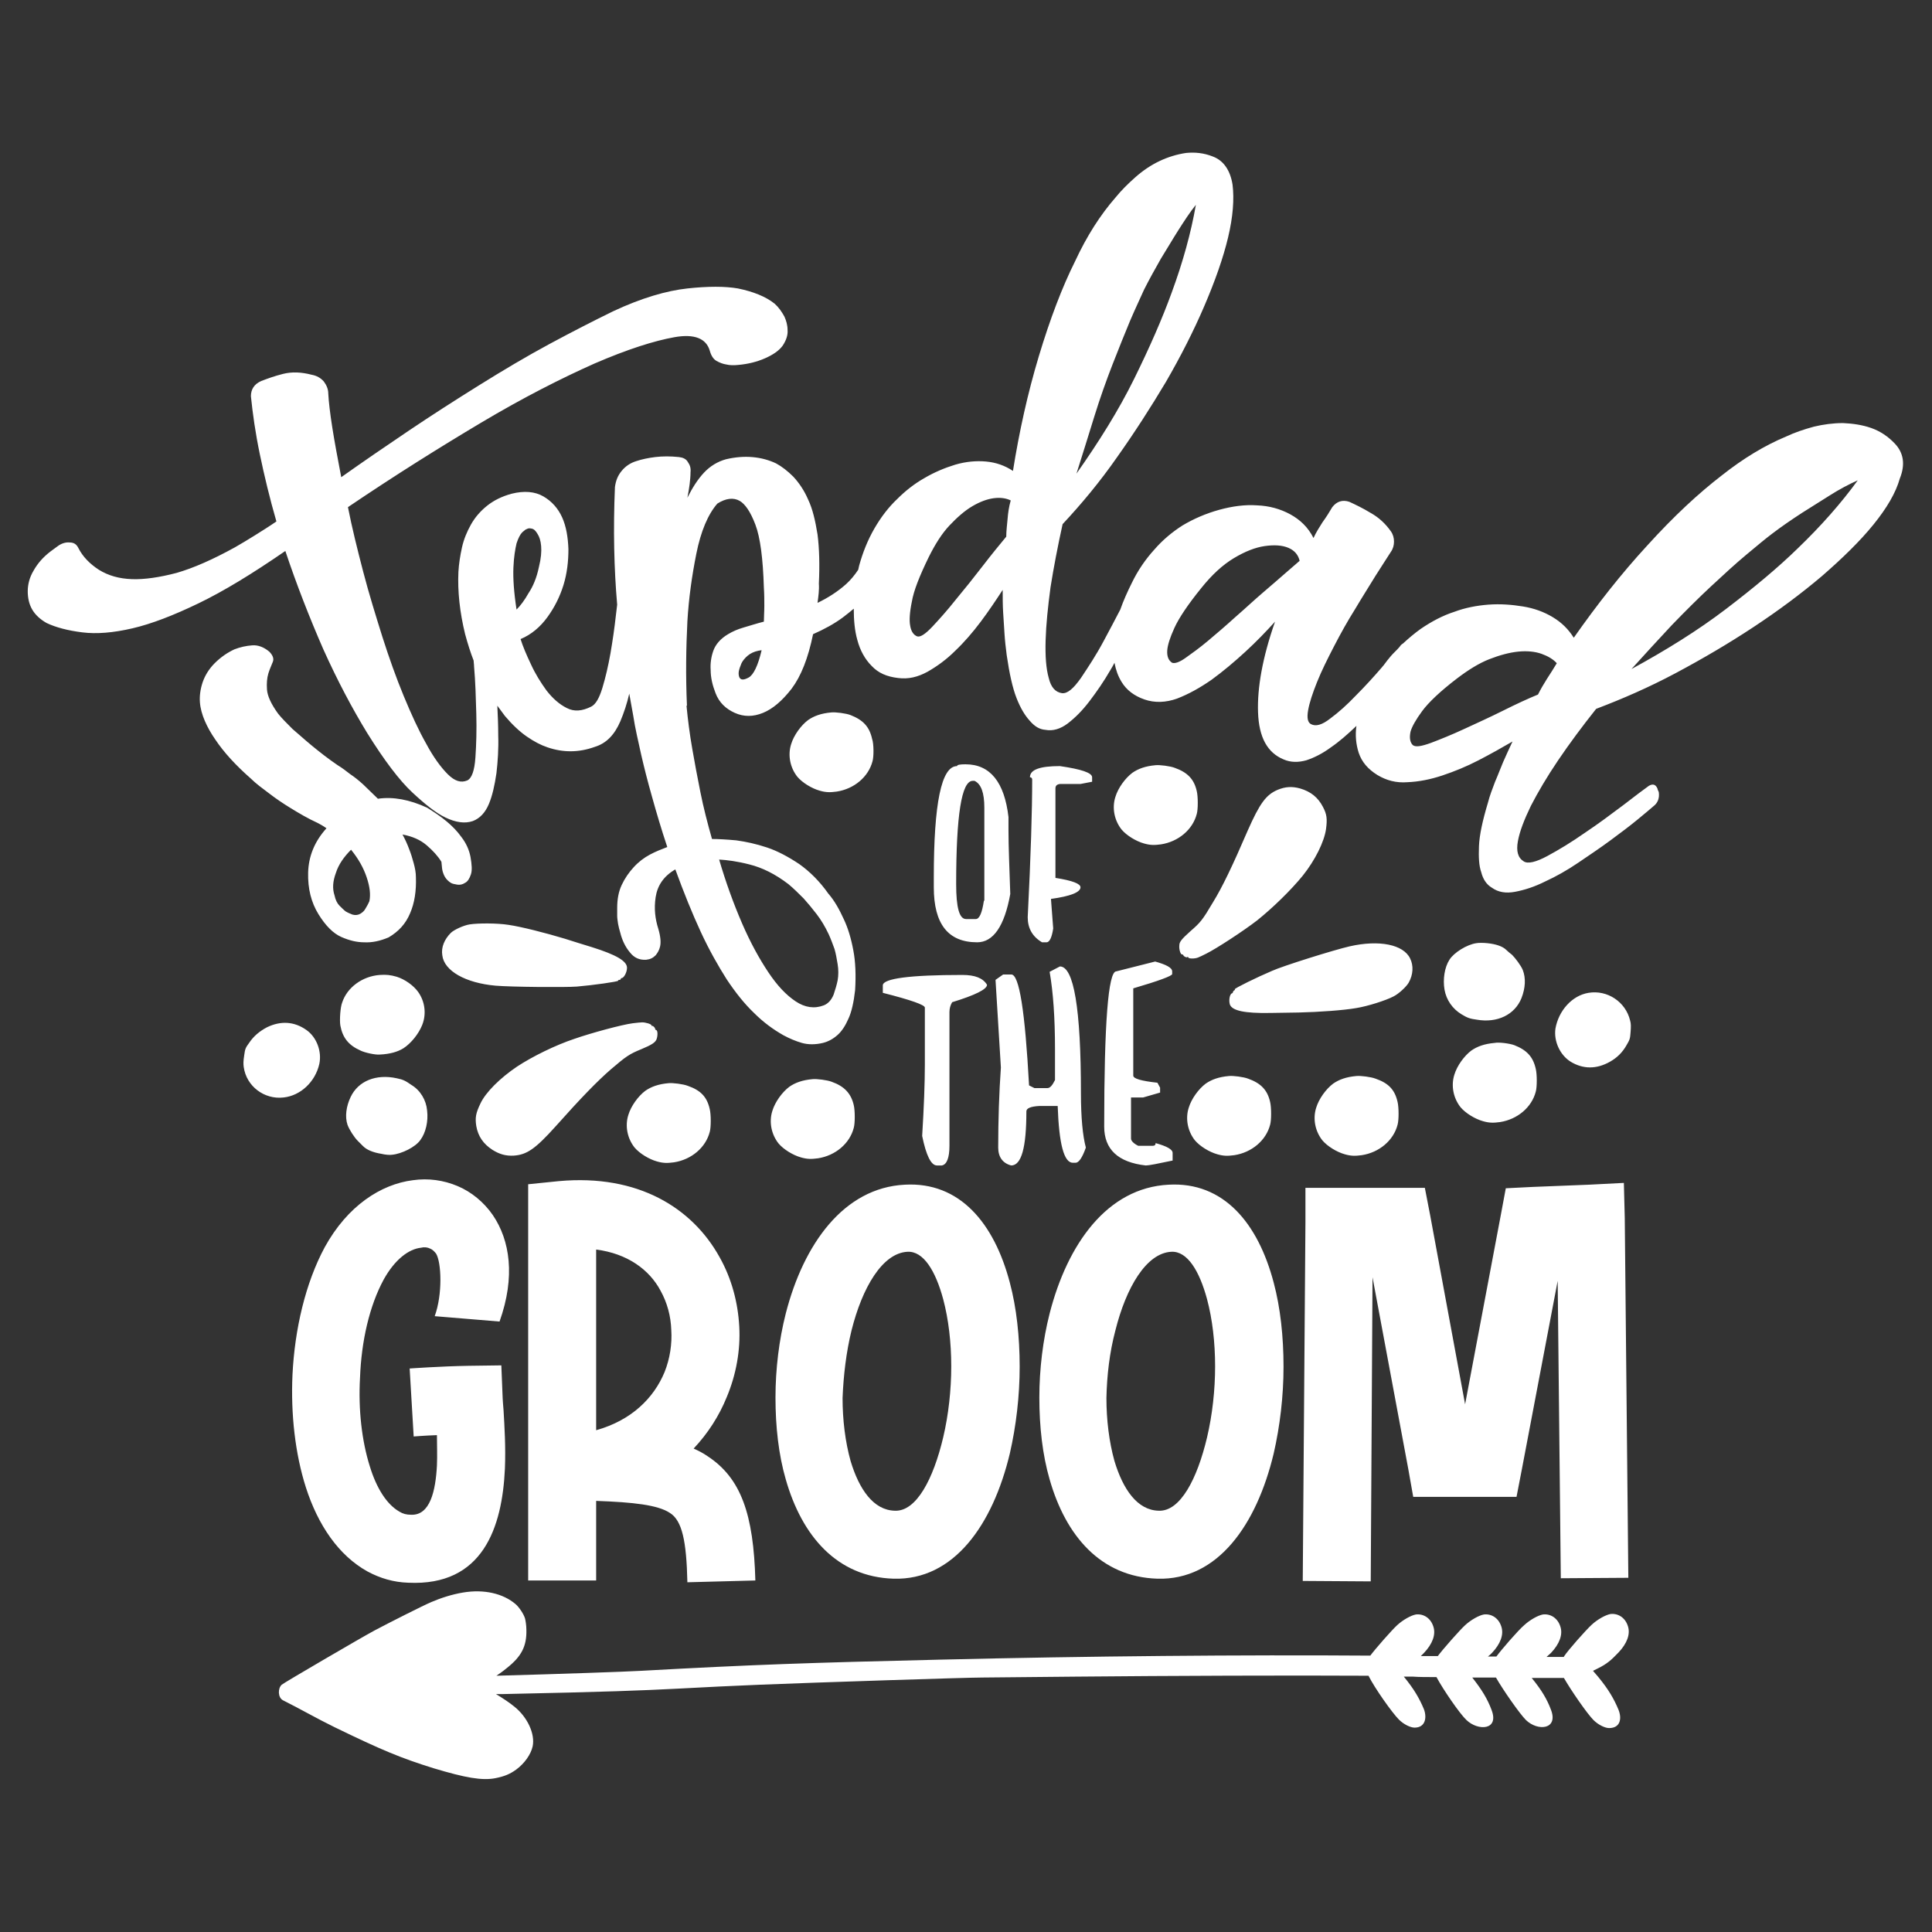 <?xml version="1.0" encoding="utf-8"?>
<!-- Generator: Adobe Illustrator 18.0.0, SVG Export Plug-In . SVG Version: 6.00 Build 0)  -->
<!DOCTYPE svg PUBLIC "-//W3C//DTD SVG 1.1//EN" "http://www.w3.org/Graphics/SVG/1.1/DTD/svg11.dtd">
<svg version="1.1" id="Layer_1" xmlns="http://www.w3.org/2000/svg" xmlns:xlink="http://www.w3.org/1999/xlink" x="0px" y="0px"
	 viewBox="0 0 432 432" enable-background="new 0 0 432 432" xml:space="preserve">
<rect x="0" y="0" width="432" height="432" fill="#333333" stroke="none"/>
<path fill="#FFFFFF" d="M215.9,170.9c-1.2,0-1.9,0.1-1.9,0.4c-3.5,0-5.2,8.3-5.2,24.9v2.2c0,8.2,3.2,12.3,9.7,12.3
	c3.6,0,6.1-3.6,7.4-10.8c-0.2-6-0.4-10.7-0.4-14.2v-3C224.6,174.9,221.4,170.9,215.9,170.9z M220,201.4c-0.4,2.7-1,4.1-1.8,4.1h-2.2
	c-1.5,0-2.2-2.6-2.2-7.8c0-15.4,1.2-23.1,3.7-23.1h0.4c1.5,0.7,2.2,2.7,2.2,6V201.4z M229.8,205.1c0.7-13.8,1-24,1-30.8
	c0-0.3-0.2-0.5-0.5-0.5c0-1.7,2.2-2.5,6.7-2.5c4.8,0.7,7.2,1.5,7.2,2.5v1l-2.6,0.5h-4.6c-0.7,0.1-1,0.4-1,1v20
	c3.8,0.6,5.6,1.3,5.6,2.1c0,1.1-2.2,2-6.6,2.6c0.3,4.2,0.5,6.4,0.5,6.6c-0.3,2-0.8,3.1-1.5,3.1h-1
	C230.8,209.4,229.8,207.5,229.8,205.1z M215.2,218c2.8,0,4.6,0.7,5.5,2.2c0,1-2.6,2.3-7.8,3.9c-0.4,0.7-0.6,1.4-0.6,2.2v29.9
	c0,2.7-0.6,4.2-1.7,4.4h-1.1c-1.3,0-2.4-2.2-3.3-6.6c0.4-6.5,0.6-11.9,0.6-16v-12.7c0-0.6-3.1-1.7-9.4-3.3v-1.7
	C197.5,218.8,203.4,218,215.2,218z M230.1,242.7l1.2,0.6h2.9c0.6,0,1.1-0.6,1.7-1.8v-6.9c0-7-0.4-12.7-1.2-17.3l2.3-1.2
	c3.1,0,4.7,9.4,4.7,28.3c0,5.5,0.4,9.6,1.1,12.2c-0.8,2.3-1.6,3.4-2.3,3.4h-0.6c-2,0-3.1-4.2-3.4-12.7h-4.1
	c-1.9,0.1-2.9,0.5-2.9,1.2c0,8.1-1.1,12.1-3.4,12.1c-1.9-0.5-2.9-1.9-2.9-4c0-6.2,0.2-12.2,0.6-17.9l-1.2-19.6l1.7-1.2h1.8
	C227.9,217.8,229.2,226.1,230.1,242.7z M246.9,251.9c0-23.1,0.9-34.7,2.7-34.7l8.7-2.2c2.5,0.7,3.8,1.4,3.8,2.2v0.6
	c0,0.4-2.9,1.5-8.7,3.2v19.5c0,0.7,1.8,1.2,5.4,1.6l0.6,1.1v1.1l-3.8,1.1h-2.7v9.2c0,0.5,0.6,1.1,1.6,1.6h3.3c0.4,0,0.6-0.2,0.6-0.6
	c2.5,0.7,3.8,1.4,3.8,2.2v1.7c-3.3,0.7-5.3,1.1-6,1.1C250,259.9,246.9,257,246.9,251.9z M140.2,216.4c0,1-0.7,2.3-1.2,2.3
	c-0.1,0-0.2,0.1-0.2,0.2c0,0.1-0.1,0.2-0.3,0.2c-0.2,0-0.3,0.1-0.3,0.2c0,0.2-5.6,1-9.2,1.3c-2.6,0.2-14.7,0.1-18.2-0.2
	c-6.7-0.6-11.5-3.3-11.9-6.8c-0.3-1.8,0.5-3.6,1.9-5c0.7-0.7,2.9-1.7,4.2-1.9c1.9-0.3,6.2-0.3,8.7,0.1c2.8,0.4,8.3,1.8,12.6,3.1
	c1.6,0.5,4.4,1.4,6.1,1.9C137.8,213.5,140.2,214.9,140.2,216.4z M146.8,232.4c-0.3,0.7-1,1.2-3.4,2.2c-2.7,1.1-3.4,1.6-6.8,4.5
	c-3,2.6-6.7,6.4-12.4,12.8c-4.5,5-6.4,6.3-9.3,6.5c-1.8,0.1-3.2-0.3-4.8-1.3c-2-1.3-3.2-3-3.6-5.3c-0.3-1.9-0.1-2.9,0.9-5
	c1.2-2.6,4.5-5.8,8.2-8.3c3.5-2.3,8.6-4.8,12.8-6.2c3.7-1.3,10.7-3.2,13.1-3.5c0.8-0.1,1.8-0.2,2.1-0.2c0.8,0,2.1,0.4,2.1,0.7
	c0,0.1,0.1,0.2,0.1,0.1c0.2-0.1,0.7,0.4,0.7,0.7c0,0.1,0.1,0.2,0.2,0.2C147.1,230.4,147.1,231.6,146.8,232.4z M311.6,222.8
	c-1.7,0.9-5.8,2.2-8.3,2.6c-2.8,0.5-8.4,0.9-12.9,1c-1.7,0-4.6,0.1-6.4,0.1c-5.7,0.1-8.5-0.5-9-1.9c-0.3-1,0-2.4,0.5-2.5
	c0.1,0,0.2-0.2,0.2-0.3c0-0.1,0.1-0.2,0.2-0.3c0.2-0.1,0.3-0.2,0.2-0.3c-0.1-0.2,5-2.7,8.3-4.1c2.4-1.1,13.9-4.7,17.4-5.5
	c6.6-1.5,12-0.4,13.5,2.7c0.8,1.6,0.7,3.6-0.3,5.4C314.5,220.6,312.8,222.2,311.6,222.8z M295.8,180.4c0.9,1.7,1,2.7,0.7,5
	c-0.4,2.8-2.4,6.9-5.2,10.4c-2.6,3.2-6.7,7.2-10.2,10c-3.1,2.4-9.1,6.3-11.3,7.4c-0.8,0.4-1.6,0.8-1.9,0.9c-0.7,0.3-2.1,0.3-2.2,0
	c0-0.1-0.1-0.2-0.2-0.1c-0.1,0.2-0.8-0.1-0.9-0.4c0-0.1-0.2-0.2-0.3-0.2c-0.3,0.1-0.7-1.1-0.6-2c0-0.8,0.5-1.4,2.5-3.2
	c2.2-1.9,2.7-2.5,5-6.4c2.1-3.4,4.4-8.2,7.8-16.1c2.7-6.1,4.1-8,6.7-9.1c1.7-0.7,3.2-0.8,5-0.3C293.1,177,294.7,178.3,295.8,180.4z
	 M60.3,177.5c1.3,1,2.9,2.1,4.7,3.2c1.8,1.1,3.8,2.3,6,3.3c0.6,0.3,1.3,0.7,2,1.2c-2.7,3-4,6.3-4.1,9.9c-0.1,3.6,0.7,6.7,2.3,9.3
	c1.6,2.6,3.3,4.3,5.1,5.1c1.8,0.8,3.5,1.2,5.1,1.2c1.8,0.1,3.6-0.3,5.5-1.1c2.2-1.3,3.8-3,4.8-5.4c1-2.3,1.4-5,1.3-8
	c0-1.1-0.2-2.1-0.5-3.2c-0.3-1.1-0.6-2.1-1-3.1c-0.4-1.1-0.9-2.2-1.5-3.3c2.2,0.4,4,1.2,5.4,2.4c1.4,1.2,2.5,2.4,3.3,3.7
	c0.1,0.7,0.1,1.3,0.2,1.8c0.1,0.5,0.3,1.1,0.6,1.6c0.3,0.5,0.8,1,1.3,1.3c0.3,0.2,0.8,0.3,1.4,0.4c0.6,0.1,1.2,0,1.8-0.4
	c0.6-0.3,1-1,1.3-1.9c0.3-0.9,0.2-2.2-0.1-3.9c-0.3-1.6-1-3.1-2-4.4c-1-1.4-2.1-2.5-3.3-3.5c-1.3-1.1-2.8-2.1-4.4-3.1
	c-3.9-1.8-7.6-2.5-11-2c-1.2-1.2-2.3-2.2-3.3-3.2c-1.1-1-2-1.7-2.9-2.3c-0.9-0.7-1.8-1.4-2.8-2c-2.2-1.5-4.1-3-5.8-4.4
	c-1.7-1.4-3.1-2.7-4.3-3.7c-1.3-1.3-2.4-2.4-3.2-3.4c-1.6-2.2-2.4-4-2.5-5.4c-0.1-1.4,0-2.6,0.3-3.6c0.3-1,0.7-1.8,1-2.6
	c0.3-0.7,0-1.5-0.8-2.3c-1.2-1-2.5-1.5-3.8-1.4c-1.4,0.1-2.7,0.4-4,0.9c-1.5,0.7-3,1.7-4.4,3.1c-1.3,1.3-2.2,2.8-2.7,4.3
	c-0.5,1.5-0.7,3-0.6,4.4c0.1,1.4,0.5,2.8,1.1,4.2c0.6,1.4,1.4,2.8,2.3,4.1c2,3,4.7,5.9,8,8.8C57.2,175.2,58.7,176.3,60.3,177.5z
	 M75.1,195.2c0.6-1.9,1.8-3.6,3.4-5.2c1.7,2.1,2.8,4.1,3.5,6.2c0.7,2.1,0.9,3.8,0.6,5.3c-0.3,0.7-0.6,1.2-0.9,1.7
	c-0.2,0.4-0.6,0.8-1.1,1.1c-0.5,0.3-1.1,0.4-1.8,0.2c-0.5-0.2-1-0.4-1.5-0.7c-0.4-0.3-0.9-0.8-1.4-1.3c-0.5-0.5-0.9-1.3-1.1-2.3
	C74.3,198.7,74.4,197.1,75.1,195.2z M423.7,99.2c-1.5-1.6-3.3-2.8-5.3-3.5c-2-0.7-4.1-1-6.3-1.1c-2.2,0-4.4,0.3-6.5,0.8
	c-2.2,0.6-4.3,1.3-6.2,2.2c-4.8,2-9.6,4.9-14.4,8.7c-5.2,4-10.7,9.1-16.6,15.6c-5.9,6.4-11.3,13.3-16.5,20.7
	c-1.2-1.9-2.7-3.4-4.7-4.6c-2-1.2-4.2-2-6.7-2.4c-2.5-0.4-5-0.6-7.7-0.4c-2.6,0.2-5.2,0.7-7.6,1.6c-2.5,0.8-5,2.1-7.5,3.8
	c-1.4,1-2.7,2.1-4,3.3c-0.2,0.1-0.3,0.2-0.5,0.4c-0.1,0.1-0.2,0.3-0.3,0.4c-0.6,0.7-1.3,1.3-1.9,2c-0.5,0.6-1,1.2-1.5,1.9
	c-0.1,0.2-0.3,0.3-0.4,0.5c-1.9,2.2-3.8,4.3-5.9,6.4c-2,2.1-3.9,3.8-5.8,5.2c-1.8,1.4-3.2,1.8-4.3,1.2c-0.7-0.4-0.9-1.4-0.6-3.1
	c0.3-1.7,1-3.8,2-6.3c1-2.5,2.3-5.1,3.8-8c1.5-2.9,3-5.6,4.7-8.3c1.6-2.7,3.2-5.2,4.6-7.5c1.5-2.3,2.6-4.1,3.4-5.3
	c0.5-0.7,0.7-1.5,0.7-2.3c0-0.8-0.2-1.6-0.7-2.3c-1.2-1.7-2.7-3.1-4.5-4.1c-1.8-1.1-3.5-1.9-4.8-2.5c-1.5-0.5-2.8-0.1-3.8,1.2
	c-0.7,1.2-1.4,2.3-2.2,3.4c-0.7,1.1-1.4,2.2-2,3.5c-1.2-2.4-3-4.1-5.2-5.3c-2.2-1.2-4.7-1.9-7.4-2c-2.7-0.2-5.6,0.2-8.5,1
	c-2.9,0.8-5.7,2-8.2,3.5c-2.2,1.4-4.4,3.2-6.3,5.4c-2,2.2-3.7,4.7-5,7.4c-1,2-1.9,4-2.6,6c-1.2,2.3-2.4,4.6-3.7,7
	c-1.7,3.2-3.5,5.9-5.1,8.3c-1.7,2.4-3,3.5-4.2,3.4c-1.5-0.2-2.5-1.3-3-3.4c-0.6-2.1-0.8-4.9-0.7-8.4c0.1-3.5,0.5-7.4,1.1-11.9
	c0.7-4.4,1.6-9.1,2.7-14.1c4.2-4.5,8.3-9.4,12.2-15c3.9-5.5,7.5-11.1,10.9-16.8c3.3-5.7,6.2-11.4,8.6-17c2.4-5.6,4.2-10.7,5.3-15.3
	c1.1-4.6,1.4-8.6,1-11.8c-0.5-3.2-2-5.4-4.4-6.3c-2-0.8-4-1-6-0.8c-2,0.3-4,0.9-5.9,1.8c-1.9,0.9-3.7,2.1-5.4,3.6
	c-1.7,1.5-3.2,3-4.5,4.6c-3.4,3.9-6.4,8.6-9,14.2c-2.9,5.8-5.6,12.9-8.1,21.2c-2.5,8.3-4.4,16.9-5.8,25.7c-1.8-1.2-3.8-1.9-6-2.1
	c-2.2-0.2-4.5,0-6.9,0.7c-2.3,0.7-4.7,1.7-6.9,3c-2.3,1.3-4.3,2.9-6.1,4.7c-1.9,1.8-3.6,4-5.1,6.6c-1.5,2.6-2.6,5.4-3.4,8.3
	c-0.1,0.3-0.1,0.6-0.2,0.9c-0.8,1.2-1.7,2.3-2.7,3.2c-1.9,1.7-4.1,3.1-6.4,4.2c0.2-1.5,0.4-2.9,0.3-4.3c0.2-4.2,0.1-7.9-0.3-11
	c-0.5-3.1-1.1-5.7-2.1-7.8c-0.9-2.1-2.1-3.8-3.3-5.1c-1.3-1.3-2.6-2.3-3.9-3c-3.2-1.5-7-1.9-11.2-0.9c-1.8,0.5-3.5,1.5-4.9,3
	c-1.4,1.5-2.6,3.4-3.7,5.6c0.2-1.1,0.4-2.1,0.5-3c0.1-0.9,0.2-1.8,0.2-2.7c0.1-0.9-0.1-1.6-0.6-2.3c-0.4-0.7-1.1-1-2-1.1
	c-1.9-0.2-3.6-0.2-5.3,0c-1.6,0.2-3,0.5-4.2,0.9c-1.3,0.4-2.4,1.1-3.3,2.2c-0.9,1.1-1.3,2.2-1.5,3.6c-0.4,9.5-0.2,18.3,0.5,26.3
	c-0.1,0.8-0.2,1.6-0.3,2.5c-0.3,2.7-0.7,5.5-1.2,8.4c-0.5,2.8-1.1,5.4-1.8,7.7c-0.7,2.3-1.5,3.7-2.5,4.2c-2,1-3.8,1.2-5.5,0.3
	c-1.6-0.8-3.1-2.1-4.5-3.9c-1.3-1.8-2.5-3.7-3.5-5.9c-1-2.1-1.8-4-2.3-5.6c2.4-1,4.4-2.7,6-4.9c1.6-2.2,2.8-4.6,3.6-7.2
	c0.8-2.6,1.1-5.3,1.1-8c-0.1-2.7-0.5-5.1-1.4-7.1c-0.9-2-2.3-3.6-4.2-4.7c-1.9-1.1-4.3-1.3-7.1-0.6c-2.2,0.6-4,1.5-5.5,2.7
	c-1.5,1.2-2.7,2.6-3.6,4.2c-0.9,1.6-1.6,3.3-2,5.1c-0.4,1.8-0.7,3.7-0.8,5.5c-0.2,4.3,0.3,9,1.5,13.9c0.6,2.2,1.2,4.1,1.9,5.9
	c0,0.4,0.1,0.8,0.1,1.3c0.3,3.4,0.4,7,0.5,10.6c0.1,3.6,0,6.9-0.2,9.8c-0.2,2.9-0.8,4.6-1.8,5.1c-1.4,0.6-2.8,0.2-4.4-1.4
	c-1.5-1.5-3.2-3.8-4.8-6.8c-1.7-3-3.3-6.5-5-10.6c-1.7-4.1-3.3-8.6-4.8-13.3c-1.5-4.8-3-9.6-4.3-14.6c-1.3-5-2.5-9.8-3.4-14.4
	c10.5-7.1,20.4-13.3,29.8-18.9c9.4-5.6,17.9-9.9,25.3-13.2c7.4-3.2,13.4-5.1,17.9-5.9c4.5-0.8,7.1,0.3,7.9,3
	c0.3,1.1,0.8,1.9,1.5,2.3c0.7,0.4,1.5,0.7,2.2,0.8c0.8,0.2,1.7,0.2,2.7,0.1c2.2-0.2,4.2-0.7,6-1.5c1.8-0.8,3.1-1.7,3.9-2.8
	c0.8-1.2,1.2-2.4,1.1-3.5c0-1.1-0.3-2.1-0.7-3c-0.6-1.1-1.3-2.1-2.2-2.9c-2-1.6-4.8-2.7-8.2-3.4c-2.9-0.5-6.7-0.5-11.3,0
	c-4.6,0.5-10.2,2.1-16.6,5.1c-4.3,2.1-9,4.5-14.2,7.3c-5.2,2.8-10.4,5.9-15.7,9.2c-5.3,3.3-10.6,6.7-15.8,10.2
	c-5.2,3.5-10.3,7-15.1,10.4c-0.8-4.2-1.5-7.9-2-11.1c-0.5-3.2-0.8-5.7-0.9-7.6c0-1-0.4-1.9-1-2.7c-0.7-0.8-1.6-1.3-2.7-1.5
	c-2.3-0.6-4.4-0.7-6.4-0.2c-2,0.5-3.6,1.1-4.9,1.6c-1.6,0.7-2.3,1.9-2.3,3.4c0.4,3.9,1,8.2,2,13c1,4.8,2.2,9.8,3.7,15
	c-1.6,1.1-3.2,2.1-4.8,3.1c-1.6,1-3.1,1.9-4.5,2.7c-4.9,2.7-9.2,4.6-13,5.7c-3.8,1-7.2,1.5-10,1.4c-2.9-0.1-5.3-0.8-7.4-2.1
	c-2-1.3-3.6-2.9-4.6-4.9c-0.4-0.8-1-1.2-1.9-1.2c-0.9-0.1-1.9,0.2-2.8,0.9c-0.5,0.4-1,0.7-1.5,1.1c-1.7,1.3-2.9,2.7-3.8,4.3
	c-0.9,1.5-1.3,3.1-1.3,4.6c0,1.5,0.3,2.9,1,4.1c0.7,1.2,1.8,2.2,3.2,3c2.1,1,4.8,1.7,8,2.1c3.2,0.4,6.9,0.1,11.2-0.9
	c4.3-1,9.2-2.9,14.8-5.6c5.6-2.7,12-6.6,19.4-11.7c2.5,7.5,5.4,14.9,8.5,22c3.2,7.1,6.5,13.3,9.8,18.7c3.8,6.1,7.2,10.6,10.1,13.3
	c2.9,2.7,5.3,4.6,7.4,5.6c2.3,1.1,4.3,1.4,6.1,0.8c1.6-0.6,2.8-1.9,3.6-3.8c0.8-1.9,1.3-4.2,1.7-6.9c0.3-2.6,0.5-5.5,0.4-8.5
	c0-2.3-0.1-4.5-0.2-6.6c0.6,0.8,1.2,1.6,1.7,2.3c1.6,1.9,3.3,3.5,4.9,4.6c1.6,1.1,3.1,1.9,4.6,2.4c3.5,1.2,7,1.2,10.6-0.1
	c2.6-0.8,4.4-2.7,5.7-5.7c0.8-1.9,1.5-4,2-6.2c0.3,1.7,0.6,3.4,0.9,5c0.4,2.7,1.1,5.6,1.8,8.8c0.6,2.6,1.4,5.8,2.4,9.3
	c1,3.6,2.1,7.3,3.4,11.2c-1.3,0.5-2.6,1-3.9,1.7c-1.3,0.7-2.5,1.6-3.6,2.8c-1.1,1.2-2,2.5-2.7,4c-0.7,1.5-1,3.2-1,5.1
	c0,0.7,0,1.3,0,1.8c0,0.5,0.1,1.1,0.2,1.8c0.1,0.6,0.3,1.3,0.5,2c0.4,1.6,1.1,3.1,2.1,4.3c1,1.3,2.2,1.8,3.7,1.7
	c0.9-0.1,1.5-0.4,2.1-1c0.4-0.5,0.8-1.1,1-2c0.2-0.9,0.1-2.2-0.4-3.9c-0.7-2.2-1-4.5-0.6-7.1c0.4-2.6,1.8-4.7,4.4-6.2
	c1.9,5.2,3.8,9.9,5.7,14c1.9,4.1,3.9,7.6,5.8,10.6c2,3,4,5.5,6.1,7.5c2.1,2.1,4.3,3.7,6.6,5c1.3,0.7,2.7,1.3,4.1,1.7
	c1.4,0.4,3,0.4,4.7,0c1.2-0.3,2.3-0.9,3.3-1.8c0.9-0.8,1.7-2,2.4-3.6c0.7-1.5,1.2-3.7,1.5-6.4c0.2-3.3,0.1-6.3-0.4-8.9
	c-0.5-2.7-1.2-5-2.1-6.9c-1-2.2-2.1-4.2-3.5-5.8c-1.9-2.7-4.1-4.9-6.5-6.6c-2.4-1.6-4.8-2.9-7.2-3.7c-2.4-0.8-4.7-1.3-6.9-1.6
	c-2.2-0.2-4-0.3-5.4-0.3c-1-3.5-1.9-7-2.6-10.5c-0.7-3.5-1.3-6.7-1.8-9.6c-0.6-3.4-1-6.6-1.3-9.7c0,0,0.1,0,0.1,0
	c-0.3-6.7-0.2-13,0.1-18.9c0.3-5.1,1-10.1,2-15.1c1-5,2.6-8.8,4.7-11.2c1.9-1.2,3.6-1.4,5-0.6c1.2,0.7,2.4,2.4,3.5,5.3
	c1.1,2.9,1.7,7.6,1.9,14.1c0.1,1.5,0.1,2.8,0.1,4.1c0,1.3-0.1,2.4-0.1,3.5c-1.6,0.4-3.1,0.9-4.5,1.3c-1.4,0.4-2.5,0.9-3.5,1.5
	c-1.7,1-2.8,2.3-3.3,3.7c-0.5,1.4-0.7,2.9-0.6,4.3c0,1.7,0.4,3.4,1.1,5.2c0.8,2.1,2.3,3.5,4.3,4.4c2,0.9,4.1,0.9,6.3,0
	c2.2-0.9,4.3-2.7,6.4-5.4c2.1-2.8,3.7-6.8,4.8-12.2c2.5-1.1,4.7-2.3,6.6-3.7c0.9-0.7,1.7-1.3,2.5-2c0,2.5,0.2,4.9,0.8,7
	c0.6,2.3,1.7,4.3,3.2,5.8c1.5,1.6,3.4,2.4,5.9,2.7c2.3,0.3,4.4-0.2,6.6-1.4c2.1-1.2,4.2-2.7,6.2-4.7c2-1.9,3.9-4.1,5.7-6.5
	c1.8-2.4,3.4-4.8,4.9-7.1c0,1.7,0,3.4,0.1,5c0.1,1.5,0.2,3.1,0.3,4.7c0.1,1.7,0.3,3.3,0.5,4.9c0.6,4.1,1.3,7.3,2.2,9.6
	c0.9,2.3,1.9,3.9,2.9,5c1.1,1.3,2.2,2,3.6,2.1c1.6,0.3,3.3-0.2,4.9-1.4c1.7-1.3,3.3-2.9,4.9-5c1.6-2.1,3.2-4.4,4.7-7
	c0.3-0.5,0.6-1,0.9-1.6c0.3,1.6,0.8,3,1.6,4.3c1.1,1.8,2.8,3.1,5.1,3.9c2.3,0.8,4.8,0.7,7.3-0.2c2.6-1,5.1-2.4,7.7-4.2
	c2.6-1.9,5.1-4,7.6-6.3c2.5-2.3,4.7-4.6,6.6-6.7c-2.8,8-4,14.8-3.8,20.3c0.2,5.6,2.1,9,5.7,10.5c1.6,0.7,3.3,0.7,5.1,0.2
	c1.8-0.6,3.6-1.5,5.5-2.9c1.9-1.3,3.7-2.9,5.5-4.6c0.1-0.1,0.1-0.1,0.2-0.2c-0.3,2.1-0.1,4.1,0.5,6c0.7,2.1,2.1,3.7,4.2,5
	c2,1.2,4.2,1.8,6.7,1.6c2.5-0.1,5.1-0.6,7.8-1.5c2.7-0.9,5.4-2,8.1-3.4c2.7-1.4,5.2-2.8,7.6-4.2c-0.7,1.5-1.4,3-2.1,4.6
	c-0.6,1.4-1.1,2.8-1.8,4.4c-0.6,1.6-1.2,3.1-1.6,4.7c-1.2,4-1.9,7.2-2,9.7c-0.1,2.5,0,4.4,0.5,5.8c0.4,1.6,1.2,2.8,2.4,3.5
	c1.4,1,3.1,1.3,5.2,0.9c2.1-0.4,4.3-1.1,6.7-2.3c2.4-1.1,4.9-2.5,7.4-4.2c2.5-1.7,4.9-3.3,7.2-5c2.3-1.7,4.3-3.2,6-4.6
	c1.7-1.4,2.9-2.4,3.7-3.1c0.9-0.7,1.3-1.8,1.1-3.1c-0.2-0.4-0.3-0.7-0.3-0.8c-0.4-0.9-1-1.1-1.9-0.6c-1.1,0.8-3,2.2-5.7,4.3
	c-2.8,2.1-5.6,4.2-8.6,6.2c-3,2.1-5.8,3.8-8.4,5.2c-2.6,1.4-4.4,1.8-5.3,1.2c-1.3-0.8-1.7-2.3-1.3-4.5c0.4-2.2,1.4-4.8,2.9-7.9
	c1.6-3.1,3.6-6.5,6.1-10.2c2.5-3.7,5.4-7.6,8.5-11.5c5.8-2.2,11.8-4.8,17.8-8c6-3.2,11.8-6.6,17.4-10.3c5.6-3.7,10.7-7.5,15.3-11.4
	c4.6-4,8.5-7.8,11.5-11.5c3-3.7,5-7.1,5.9-10.3C426.1,103.8,425.6,101.2,423.7,99.2z M244.7,93.1c1.3-4.2,2.7-8.1,4.1-11.7
	c1.4-3.6,2.7-6.8,3.9-9.7c1.2-2.8,2.3-5.1,3.1-6.9c1.2-2.4,2.5-4.7,3.8-7c1.2-1.9,2.4-4,3.8-6.2c1.4-2.2,2.7-4.2,4-5.8
	c-1.1,6.3-2.9,12.8-5.4,19.6c-2.1,5.8-4.9,12.2-8.4,19.3c-3.5,7.1-7.9,14.1-12.9,21.2C242.1,101.5,243.4,97.3,244.7,93.1z
	 M115.5,136.3c-0.6-3.9-0.8-7-0.7-9.4c0.1-2.4,0.4-4.1,0.7-5.4c0.4-1.2,0.8-2,1.3-2.5c0.5-0.4,0.8-0.7,1-0.7
	c0.3-0.2,0.6-0.2,1.1-0.1c0.5,0.1,0.9,0.5,1.3,1.2c0.4,0.6,0.7,1.5,0.8,2.7c0.1,1.2,0,2.7-0.5,4.7c-0.5,2.4-1.3,4.3-2.3,5.8
	C117.3,134.2,116.4,135.4,115.5,136.3z M167.6,193.3c2.8,0.7,5.7,2.1,8.7,4.4c1.2,1,2.3,2.1,3.4,3.2c0.9,1,1.9,2.2,2.9,3.5
	c1,1.3,1.9,2.8,2.7,4.5c0.5,1.1,0.9,2.2,1.3,3.3c0.3,1,0.5,2.2,0.7,3.4c0.2,1.2,0.2,2.5,0,3.6c-0.2,1-0.5,2-0.9,3.2
	c-0.5,1.2-1.2,2-2.2,2.4c-2.1,0.8-4.2,0.5-6.3-0.9c-2.1-1.4-4.1-3.5-6.1-6.5c-2-3-4-6.6-5.9-11c-1.9-4.4-3.6-9.1-5.1-14.2
	C162.6,192.3,164.9,192.6,167.6,193.3z M167.4,151.5c-1.1,0.6-1.8,0.6-2.1-0.1c-0.1-0.3-0.2-0.7-0.1-1.3c0.1-0.5,0.3-1.1,0.6-1.8
	c0.3-0.6,0.8-1.2,1.4-1.7c0.6-0.5,1.4-0.9,2.4-1.1c0.2,0,0.4-0.1,0.7-0.1C169.5,148.8,168.5,150.9,167.4,151.5z M225.3,116
	c-0.1,1.3-0.3,2.6-0.3,4c-1.5,1.8-3.3,4-5.3,6.6c-2,2.6-4,5.1-6,7.5c-1.9,2.4-3.7,4.4-5.2,6c-1.6,1.7-2.7,2.4-3.4,2.2
	c-0.8-0.3-1.4-1.1-1.6-2.5c-0.2-1.1-0.1-2.9,0.4-5.3c0.4-2.4,1.7-5.7,3.8-10c1.4-2.8,2.9-5.2,4.6-7c1.7-1.8,3.4-3.3,5.1-4.3
	c1.7-1,3.3-1.6,4.8-1.8c1.5-0.2,2.8,0,3.8,0.5C225.6,113.3,225.4,114.7,225.3,116z M287.6,128c-1.5,1.3-3.2,2.8-5.2,4.5
	c-2,1.7-4,3.6-6.2,5.5c-2.2,2-4.2,3.7-6.1,5.3c-1.9,1.6-3.6,2.8-5,3.8c-1.4,1-2.4,1.3-3,1.1c-0.8-0.5-1.2-1.4-1.1-2.8
	c0.1-1.2,0.6-2.8,1.6-5c1-2.2,3-5.2,6-8.9c2.4-3,4.8-5.2,7.3-6.7c2.5-1.5,4.8-2.4,6.9-2.7c2.1-0.3,3.9-0.2,5.3,0.4
	c1.4,0.6,2.2,1.6,2.5,2.9C290,125.9,289.1,126.7,287.6,128z M345.9,151.8c-0.7,1.1-1.4,2.3-2,3.5c-2.2,0.9-4.8,2.1-7.8,3.6
	c-3,1.5-5.9,2.8-8.7,4.1c-2.8,1.3-5.3,2.3-7.4,3.1c-2.2,0.8-3.5,1-4.1,0.5c-0.6-0.6-0.8-1.6-0.5-3c0.3-1.1,1.2-2.7,2.6-4.6
	c1.4-1.9,4-4.4,7.8-7.3c2.5-1.9,4.9-3.4,7.2-4.3c2.3-0.9,4.5-1.5,6.5-1.7c2-0.2,3.8,0,5.2,0.5c1.4,0.5,2.6,1.2,3.4,2.1
	C347.4,149.5,346.6,150.7,345.9,151.8z M402,122.6c-4.4,4.3-9.8,8.8-16.1,13.6c-6.3,4.8-13.4,9.2-21.1,13.4c3-3.3,6-6.6,9-9.8
	c3.1-3.2,6-6.1,8.8-8.7c2.8-2.6,5.4-5,7.8-7c2.4-2,4.3-3.6,5.9-4.8c2.1-1.6,4.3-3.1,6.6-4.6c1.9-1.2,4-2.5,6.2-3.9
	c2.2-1.4,4.3-2.5,6.3-3.4C411.7,112.5,407.2,117.6,402,122.6z M97.2,294.3c1.8-4.9,1.5-12.1,0.3-14c-0.4-0.5-0.8-0.9-1.3-1.1
	c-0.6-0.3-1.3-0.4-2.1-0.2c-2.7,0.3-5.8,2.6-8.3,7.1c-3.2,5.9-5,13.8-5.3,22c-0.4,7.1,0.4,14.1,2.2,19.8c1.5,4.9,3.8,8.5,6.6,10.1
	c0.8,0.5,1.6,0.7,2.6,0.7c4.3,0.2,5.5-5.4,5.8-11c0.1-2.3,0-4.6,0-6.8c-2.9,0.1-5.1,0.3-5.2,0.3l-0.9-15.2c0,0,7-0.5,13.1-0.6
	l7.4-0.1l0.3,7.4c0,0.3,0.1,1.4,0.2,2.7c0.2,3.5,0.5,8.1,0.3,13c-0.6,13.1-4.9,26.3-21.6,25.5c-3.3-0.1-6.3-1-9.1-2.5
	c-6.5-3.6-11.1-10.4-13.8-18.8c-2.4-7.5-3.4-16.4-3-25.2c0.5-10.2,2.9-20.5,7.2-28.5c5.1-9.3,12.6-14.1,19.7-15
	c3.5-0.5,6.9,0,10,1.3c3.1,1.3,5.9,3.6,7.9,6.5c3.8,5.6,5.1,13.7,1.5,23.8L97.2,294.3z M165.3,296.6c-0.3-5.4-1.7-10.7-4.4-15.5
	c-6.1-11-18.2-18.6-35.9-17l-6.9,0.7v6.9l0,81.7h15.2v-17.8c8.3,0.3,13.8,0.9,16.5,2.7c2.7,1.7,3.7,6.2,3.9,15.5l15.2-0.4
	c-0.4-14.8-3.2-22.9-10.7-27.8c-1-0.7-2-1.2-3.1-1.7c3.2-3.4,5.7-7.3,7.4-11.5C164.6,307.4,165.6,301.9,165.3,296.6z M148.6,306.8
	c-2.4,5.8-7.4,10.8-15.3,13v-40.4c7,0.9,11.9,4.5,14.4,9.2c1.5,2.7,2.3,5.7,2.4,8.8C150.3,300.5,149.8,303.8,148.6,306.8z
	 M175.7,293.7c-1.5,5.9-2.3,12.4-2.3,18.8c0,6.5,0.7,12.8,2.3,18.3c3.6,12.6,11.4,21.8,24.1,22.2c13.5,0.4,22.2-12.1,26-28
	c1.4-6.1,2.2-12.8,2.2-19.4c0-6.7-0.7-13.2-2.2-18.8c-3.5-13.3-11.2-22.6-23.5-21.9C188.7,265.6,179.7,278.1,175.7,293.7z
	 M190.4,297.5c2.4-9.6,6.9-17.3,12.5-17.6c3.6-0.2,6.3,4.3,8,10.6c1.2,4.5,1.8,9.7,1.8,15c0,5.3-0.6,10.8-1.8,15.9
	c-2.2,9.3-6,16.6-10.8,16.4c-4.8-0.1-8-4.8-9.9-11.1c-1.2-4.3-1.8-9.2-1.8-14.1C188.6,307.6,189.2,302.4,190.4,297.5z M234.7,293.7
	c-1.5,5.9-2.3,12.4-2.3,18.8c0,6.5,0.7,12.8,2.3,18.3c3.6,12.6,11.4,21.8,24.1,22.2c13.5,0.4,22.2-12.1,26-28
	c1.4-6.1,2.2-12.8,2.2-19.4c0-6.7-0.7-13.2-2.2-18.8c-3.5-13.3-11.2-22.6-23.5-21.9C247.6,265.6,238.7,278.1,234.7,293.7z
	 M249.4,297.5c2.4-9.6,6.9-17.3,12.5-17.6c3.6-0.2,6.3,4.3,8,10.6c1.2,4.5,1.8,9.7,1.8,15c0,5.3-0.6,10.8-1.8,15.9
	c-2.2,9.3-6,16.6-10.8,16.4c-4.8-0.1-8-4.8-9.9-11.1c-1.2-4.3-1.8-9.2-1.8-14.1C247.5,307.6,248.1,302.4,249.4,297.5z M363.3,272.3
	l0.8,80.5l-15.1,0.1l-0.7-66.5l-8,42.1l-1.2,6.2h-6.3l-10.6,0H316l-1.1-6.2l-8-42.9l-0.4,68l-15.2-0.1l0.6-80.3l0-7.6h26.7l1.2,6.2
	l7.8,42.2l8-42.4l1.1-5.9l6-0.3l12.6-0.5l7.8-0.4L363.3,272.3z M340.5,216.9c0.7,1.8,0.6,4-0.3,6.3c-1.5,3.7-5.4,5.6-10,4.8
	c-1.5-0.2-2.1-0.4-3.4-1.2c-2-1.2-3.4-3.2-3.8-5.5c-0.4-2.3,0-5,1.1-6.7c1-1.6,3.9-3.4,6-3.7c0.5-0.1,1.6-0.1,2.5,0
	c1.9,0.2,3.4,0.7,4.2,1.5c0.3,0.3,0.9,0.8,1.3,1.1C338.8,214.2,340.1,215.9,340.5,216.9z M364.5,228.2c0.2,0.7,0.2,1.3,0.1,2.6
	c-0.1,1.5-0.2,1.7-0.9,2.9c-0.9,1.6-2.1,2.8-3.7,3.7c-3,1.7-6,1.7-8.8,0c-2.4-1.5-3.8-4.6-3.4-7.4c0.7-4,3.7-7.4,7.4-8
	C359.4,221.3,363.5,224,364.5,228.2z M338.6,233.7c2.8,1.1,4.2,2.6,4.8,5.3c0.3,1.2,0.3,4.1,0,5.1c-0.9,3.5-4.1,6.2-8,6.8
	c-1.5,0.2-2.4,0.2-3.8-0.2c-1.8-0.5-3.9-1.8-5-3.1c-1.6-2-2.2-4.8-1.4-7.3c0.6-2,2.2-4.2,3.8-5.4c1.3-0.9,2.9-1.5,5.2-1.7
	C335.1,233,337.5,233.3,338.6,233.7z M158.7,248c0.3,1.2,0.3,4.1,0,5.1c-0.9,3.5-4.1,6.2-8,6.8c-1.5,0.2-2.4,0.2-3.8-0.2
	c-1.8-0.5-3.9-1.8-5-3.1c-1.6-2-2.2-4.8-1.4-7.3c0.6-2,2.2-4.2,3.8-5.4c1.3-0.9,2.9-1.5,5.2-1.7c0.9-0.1,3.3,0.2,4.3,0.6
	C156.7,243.8,158.1,245.3,158.7,248z M190.9,247.1c0.3,1.2,0.3,4.1,0,5.1c-0.9,3.5-4.1,6.2-8,6.8c-1.5,0.2-2.4,0.2-3.8-0.2
	c-1.8-0.5-3.9-1.8-5-3.1c-1.6-2-2.2-4.8-1.4-7.3c0.6-2,2.2-4.2,3.8-5.4c1.3-0.9,2.9-1.5,5.2-1.7c0.9-0.1,3.3,0.2,4.3,0.6
	C188.8,242.9,190.3,244.5,190.9,247.1z M195.1,170.2c-0.9,3.5-4.1,6.2-8,6.8c-1.5,0.2-2.4,0.2-3.8-0.2c-1.8-0.5-3.9-1.8-5-3.1
	c-1.6-2-2.2-4.8-1.4-7.3c0.6-2,2.2-4.2,3.8-5.4c1.3-0.9,2.9-1.5,5.2-1.7c0.9-0.1,3.3,0.2,4.3,0.6c2.8,1.1,4.2,2.6,4.8,5.3
	C195.4,166.3,195.4,169.2,195.1,170.2z M267.6,176.9c0.3,1.2,0.3,4.1,0,5.1c-0.9,3.5-4.1,6.2-8,6.8c-1.5,0.2-2.4,0.2-3.8-0.2
	c-1.8-0.5-3.9-1.8-5-3.1c-1.6-2-2.2-4.8-1.4-7.3c0.6-2,2.2-4.2,3.8-5.4c1.3-0.9,2.9-1.5,5.2-1.7c0.9-0.1,3.3,0.2,4.3,0.6
	C265.5,172.7,267,174.2,267.6,176.9z M284,246.4c0.3,1.2,0.3,4.1,0,5.1c-0.9,3.5-4.1,6.2-8,6.8c-1.5,0.2-2.4,0.2-3.8-0.2
	c-1.8-0.5-3.9-1.8-5-3.1c-1.6-2-2.2-4.8-1.4-7.3c0.6-2,2.2-4.2,3.8-5.4c1.3-0.9,2.9-1.5,5.2-1.7c0.9-0.1,3.3,0.2,4.3,0.6
	C281.9,242.2,283.4,243.7,284,246.4z M312.5,246.4c0.3,1.2,0.3,4.1,0,5.1c-0.9,3.5-4.1,6.2-8,6.8c-1.5,0.2-2.4,0.2-3.8-0.2
	c-1.8-0.5-3.9-1.8-5-3.1c-1.6-2-2.2-4.8-1.4-7.3c0.6-2,2.2-4.2,3.8-5.4c1.3-0.9,2.9-1.5,5.2-1.7c0.9-0.1,3.3,0.2,4.3,0.6
	C310.5,242.2,311.9,243.7,312.5,246.4z M95.5,248.3c0.3,2.4-0.3,5-1.5,6.6c-1.1,1.6-4.2,3.1-6.3,3.3c-0.5,0.1-1.6,0-2.4-0.2
	c-1.9-0.3-3.3-0.9-4.1-1.7c-0.3-0.3-0.9-0.9-1.2-1.2c-0.8-0.8-1.9-2.5-2.3-3.6c-0.6-1.8-0.3-4.1,0.7-6.2c1.7-3.6,5.7-5.2,10.3-4.2
	c1.5,0.3,2,0.6,3.3,1.5C94,243.8,95.3,246,95.5,248.3z M54.5,238.6c-0.1-0.7-0.1-1.3,0.1-2.6c0.2-1.5,0.3-1.7,1.1-2.8
	c1-1.5,2.3-2.6,4-3.5c3.1-1.5,6.1-1.3,8.8,0.6c2.3,1.6,3.5,4.8,2.9,7.6c-0.9,4-4.2,7.1-8,7.5C59.1,245.9,55.1,242.9,54.5,238.6z
	 M93.5,221.8c1.5,2.1,1.9,4.9,0.9,7.4c-0.8,2-2.5,4.1-4.2,5.2c-1.3,0.8-3,1.3-5.3,1.4c-0.9,0.1-3.3-0.4-4.3-0.9
	c-2.7-1.2-4-2.9-4.5-5.6c-0.2-1.2,0-4.1,0.4-5.1c1.1-3.4,4.5-5.9,8.4-6.2c1.5-0.1,2.4,0,3.8,0.4C90.6,219,92.5,220.4,93.5,221.8z
	 M357.4,373l-1.2,0.6l1.2,1.4c2.3,2.8,3.5,4.9,4.5,7.3c0.8,2,0.4,4.1-2.1,4.1c-0.9,0-2.4-0.7-3.5-1.8c-1.4-1.4-5-6.6-6.6-9.4
	c-1.5,0-3.5,0-5.5,0c-0.6,0-1.1,0-1.7,0c2.2,2.7,3.4,4.7,4.3,7.1c1.7,4.4-2.9,4.9-5.6,2.3c-1.4-1.4-5.1-6.7-6.7-9.5
	c-1.8,0-3.5,0-5.3,0c2.2,2.8,3.4,4.8,4.3,7.2c1.8,4.6-3,4.8-5.6,2.3c-1.5-1.4-5.2-6.8-6.7-9.6c-2.1,0-3.9,0-5.2-0.1
	c-0.7,0-1.3,0-2.1,0l0,0c2.3,2.8,3.5,4.9,4.5,7.3c0.7,1.9,0.3,4.1-2.1,4.1c-0.9,0-2.4-0.7-3.5-1.8c-1.5-1.5-5.4-7-6.8-9.8
	c-17.3-0.1-44.2,0-65.5,0.2c-9.8,0.1-19.2,0.2-20.8,0.2c-3.6,0-37.2,1.1-49.6,1.6c-5,0.2-13.5,0.6-18.8,0.9
	c-7.9,0.4-15.1,0.7-38.9,1.2c-0.3,0-0.6,0-0.9,0c-0.2,0-0.4,0-0.6,0c1.5,0.9,3,1.9,4.1,2.8c2.9,2.3,4.7,6.1,4.1,8.9
	c-0.4,1.8-1.8,3.8-3.7,5.2c-1.4,1-2.6,1.5-4.6,1.9c-3,0.6-6.8-0.1-13.8-2.2c-7.4-2.3-11.7-4.1-22.2-9.2c-3.9-1.9-7.7-4.1-11.5-6
	c-1.2-0.6-1.2-2.7-0.3-3.5c0.6-0.5,17.9-10.6,20.7-12.1c3.2-1.7,11.1-5.7,12.8-6.4c2.1-0.9,4.6-1.7,7-2.1c4.7-0.8,9,0.2,11.8,2.6
	c0.8,0.7,1.8,2.2,2.1,3.2c0.1,0.4,0.3,1.5,0.3,2.5c0.1,3.7-1.1,6-4.4,8.6c-0.7,0.6-1.7,1.3-2.3,1.7c14.5-0.4,28.9-0.9,32.3-1.1
	c25.4-1.4,37.4-1.8,66.9-2.5c33.2-0.8,67.8-1.1,96.2-0.9c1.2-1.6,4.8-5.7,6-6.8c1.3-1.2,3.1-2.2,4.2-2.4c1.7-0.2,3.3,0.8,3.9,2.7
	c0.6,1.8-0.2,3.9-2.1,5.9c-0.2,0.2-0.5,0.5-0.7,0.7c0.1,0,0.2,0,0.3,0c1.2,0,2.3,0,3.5,0c1.1-1.5,4.9-5.8,6.1-6.9
	c1.3-1.2,3.1-2.2,4.2-2.4c1.7-0.2,3.3,0.8,3.9,2.7c0.6,1.8-0.2,3.9-2.1,5.9c-0.3,0.3-0.6,0.6-0.9,0.8c0.6,0,1.3,0,1.9,0
	c1-1.4,4.9-5.9,6.2-7c1.3-1.2,3.1-2.2,4.2-2.4c1.7-0.2,3.3,0.8,3.9,2.7c0.6,1.8-0.2,3.9-2.1,5.9c-0.3,0.3-0.7,0.6-1,0.9
	c1.6,0,2.9,0,3.9,0c0,0,0,0,0-0.1c0.9-1.4,4.9-5.9,6.2-7.1c1.3-1.2,3.1-2.2,4.2-2.4c1.7-0.2,3.3,0.8,3.9,2.7
	c0.6,1.8-0.2,3.9-2.1,5.9C360.2,371.3,359.2,372.1,357.4,373z"/>
</svg>
